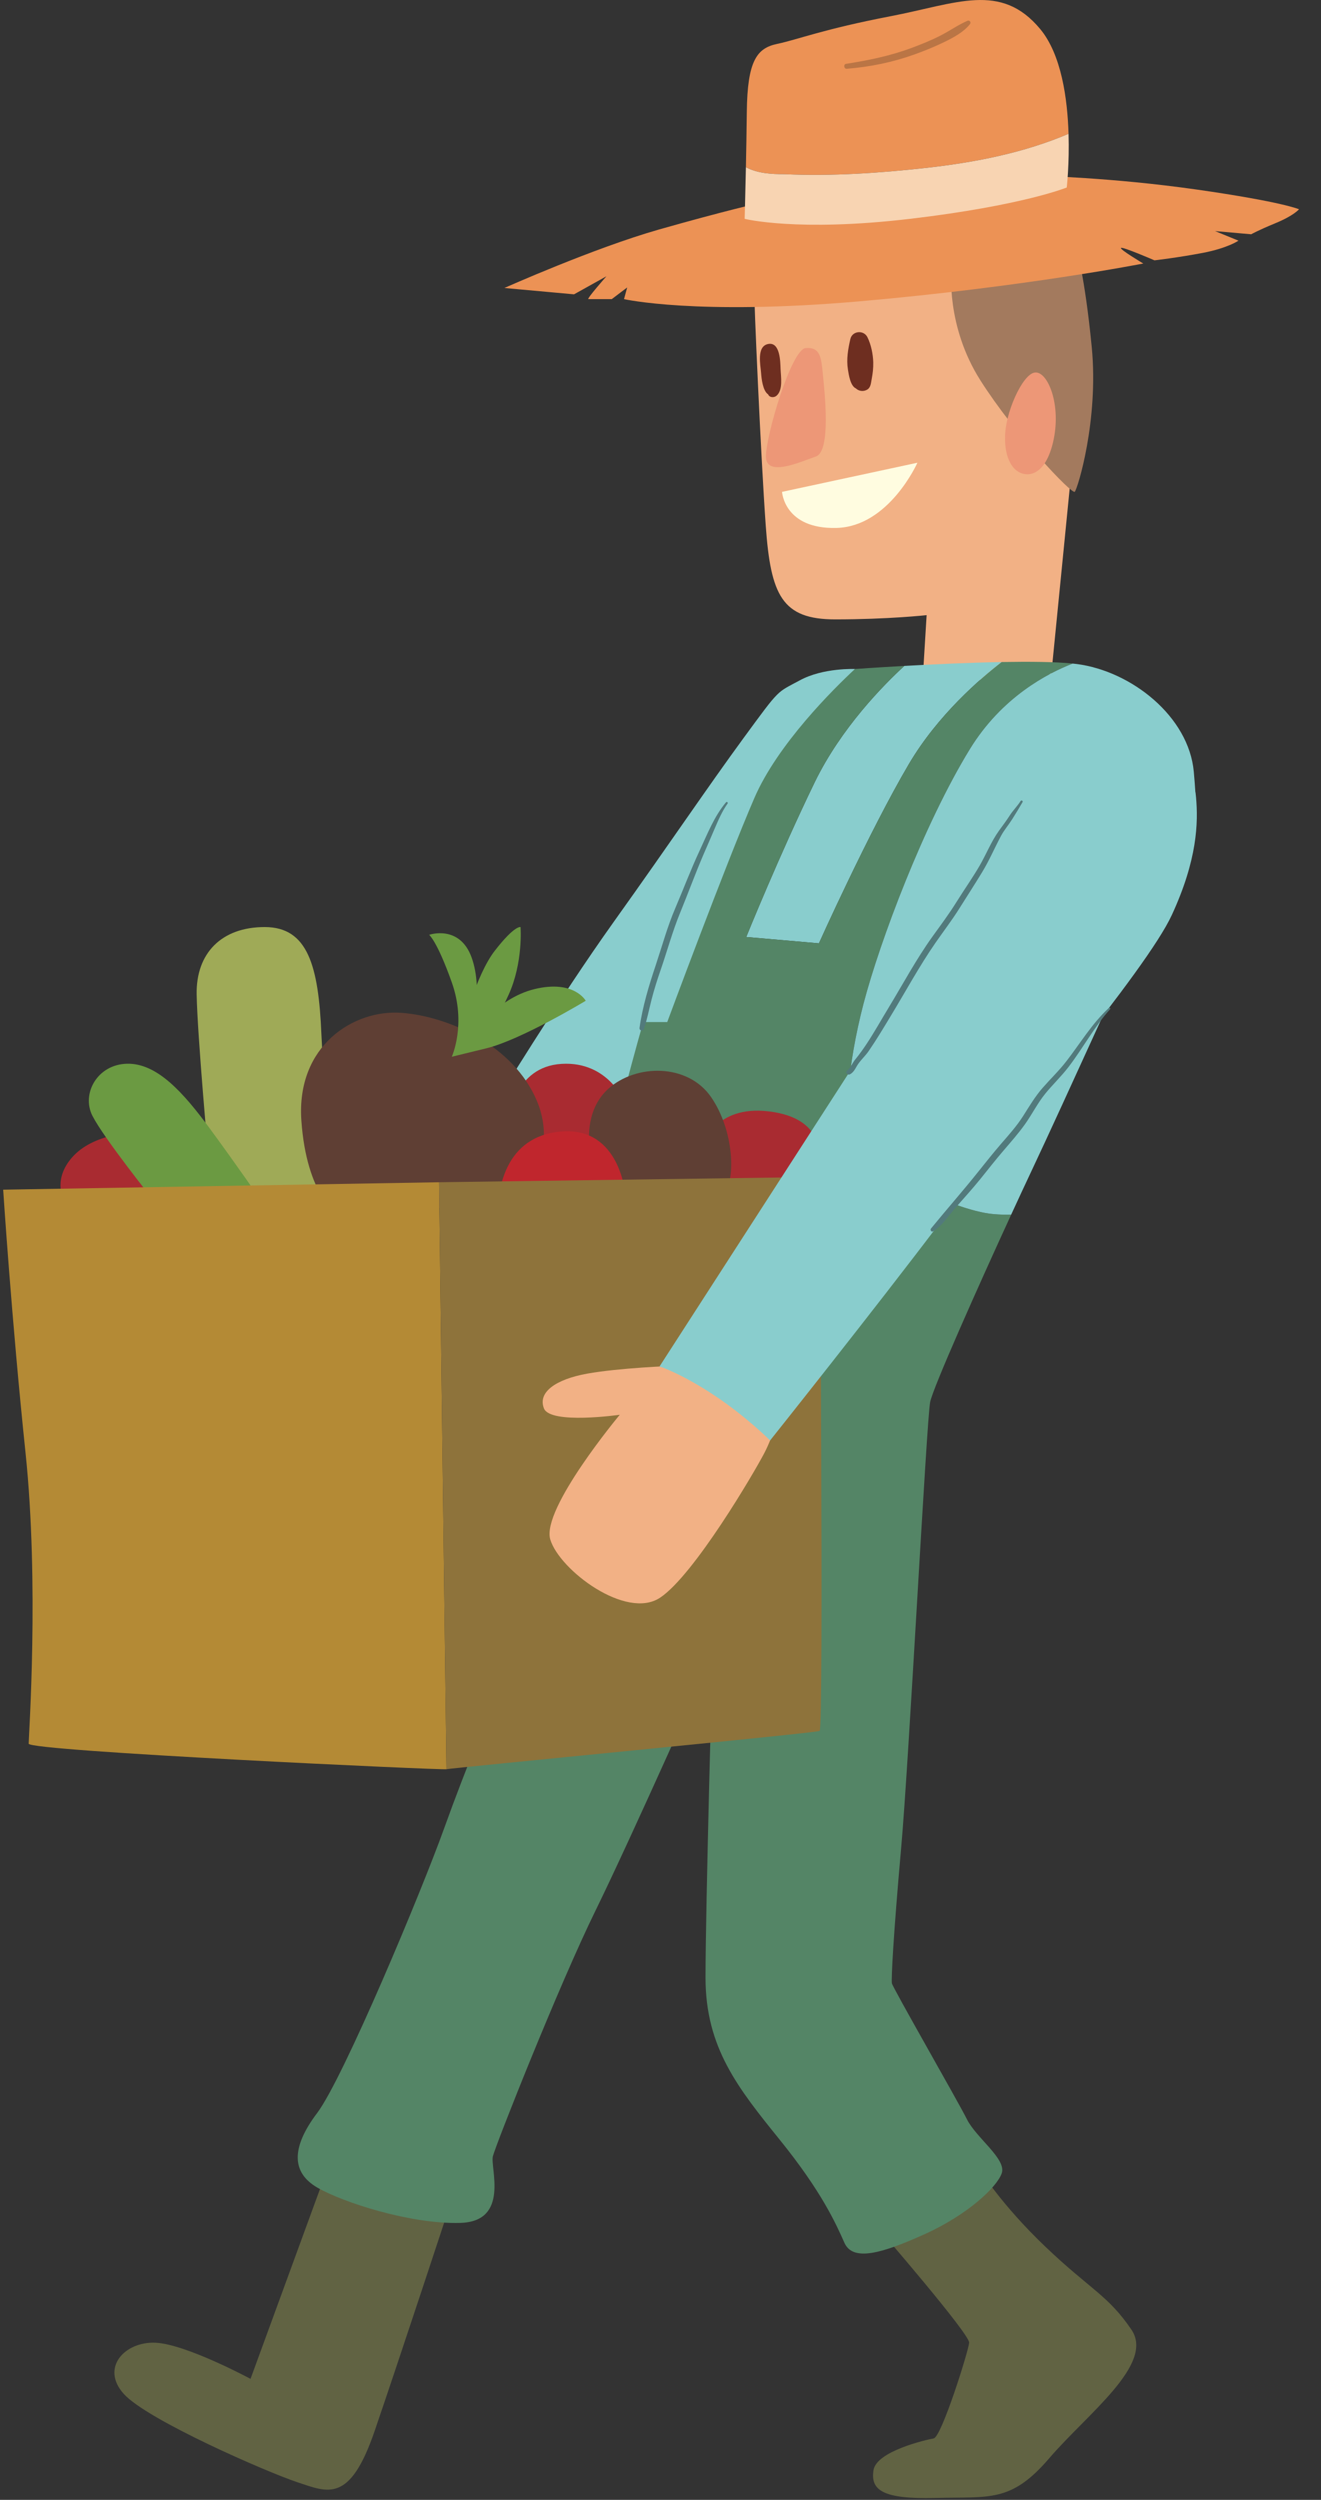 <?xml version="1.0" encoding="UTF-8"?>
<svg width="37px" height="70px" viewBox="0 0 37 70" version="1.1" xmlns="http://www.w3.org/2000/svg" xmlns:xlink="http://www.w3.org/1999/xlink">
    <rect x="0" y="0" width="37" height="70" fill="#333333" stroke="none"/>
    <!-- Generator: Sketch 43.2 (39069) - http://www.bohemiancoding.com/sketch -->
    <title>Group 10</title>
    <desc>Created with Sketch.</desc>
    <defs></defs>
    <g id="Page-1" stroke="none" stroke-width="1" fill="none" fill-rule="evenodd">
        <g id="Login" transform="translate(-904, -254)">
            <g id="Group-10" transform="translate(904, 254)">
                <path d="M21.13,8.193 C21.11,8.252 21.309,12.778 21.448,14.723 C21.587,16.669 21.904,17.344 23.393,17.344 C24.882,17.344 25.954,17.225 25.954,17.225 L25.835,19.17 L29.447,18.872 L30.003,13.255 L27.462,8.927 L27.244,7.379 L21.13,8.193" id="Fill-2" fill="#F2B185"></path>
                <path d="M26.649,7.577 C26.649,7.577 26.49,9.126 27.462,10.654 C28.435,12.183 30.023,13.85 30.103,13.771 C30.182,13.691 30.777,11.766 30.579,9.721 C30.38,7.677 30.142,6.942 30.142,6.942 L26.649,7.577" id="Fill-3" fill="#A37A5E"></path>
                <path d="M21.904,13.773 L25.696,12.957 C25.696,12.957 24.902,14.743 23.433,14.783 C21.964,14.823 21.904,13.773 21.904,13.773" id="Fill-4" fill="#FFFCE0"></path>
                <path d="M22.852,12.783 C22.442,12.923 21.453,13.379 21.453,12.783 C21.453,12.188 22.167,9.776 22.569,9.746 C22.971,9.716 23.001,9.999 23.046,10.461 C23.09,10.922 23.29,12.634 22.852,12.783" id="Fill-5" fill="#ED9777"></path>
                <path d="M28.152,12.262 C28.134,11.613 28.629,10.475 28.986,10.431 C29.343,10.386 29.745,11.339 29.492,12.396 C29.239,13.453 28.629,13.395 28.376,13.082 C28.122,12.768 28.152,12.262 28.152,12.262" id="Fill-6" fill="#ED9777"></path>
                <path d="M21.863,10.327 C21.856,10.131 21.851,9.568 21.517,9.632 C21.184,9.695 21.302,10.223 21.318,10.45 C21.328,10.587 21.361,10.942 21.516,11.045 C21.552,11.136 21.679,11.141 21.748,11.083 C21.94,10.92 21.87,10.541 21.863,10.327" id="Fill-7" fill="#6E2E20"></path>
                <path d="M24.459,10.145 C24.452,9.913 24.399,9.65 24.295,9.441 C24.191,9.232 23.871,9.264 23.818,9.492 C23.753,9.776 23.703,10.059 23.75,10.35 C23.772,10.486 23.816,10.809 23.976,10.878 C23.981,10.883 23.985,10.887 23.99,10.891 C24.076,10.96 24.199,10.966 24.293,10.908 C24.392,10.847 24.395,10.718 24.415,10.616 C24.445,10.458 24.463,10.306 24.459,10.145" id="Fill-8" fill="#6E2E20"></path>
                <path d="M21.285,5.682 C21.285,5.682 20.291,5.905 18.46,6.426 C16.629,6.947 14.128,8.064 14.128,8.064 L16.078,8.242 L16.986,7.736 C16.986,7.736 16.421,8.376 16.48,8.376 L17.135,8.376 L17.567,8.049 L17.478,8.376 C17.478,8.376 19.503,8.838 24.095,8.436 C28.688,8.034 32.023,7.379 32.023,7.379 C32.023,7.379 31.353,6.982 31.398,6.942 C31.442,6.903 32.336,7.29 32.336,7.29 C32.336,7.29 32.991,7.215 33.69,7.081 C34.39,6.947 34.688,6.739 34.688,6.739 L34.033,6.471 L35.045,6.56 C35.045,6.56 35.224,6.456 35.73,6.247 C36.236,6.039 36.385,5.86 36.385,5.86 C36.385,5.86 35.924,5.652 33.527,5.309 C31.13,4.967 29.06,4.922 29.06,4.922 L21.285,5.682" id="Fill-9" fill="#EC9255"></path>
                <path d="M25.964,4.699 C27.338,4.544 28.687,4.276 29.929,3.747 C29.899,2.762 29.729,1.528 29.135,0.813 C28.033,-0.512 26.797,0.099 24.936,0.456 C23.075,0.813 22.331,1.111 21.765,1.23 C21.2,1.349 20.932,1.699 20.917,3.147 C20.911,3.673 20.902,4.211 20.892,4.682 C21.22,4.858 21.616,4.878 21.974,4.878 C23.314,4.937 24.624,4.848 25.964,4.699" id="Fill-10" fill="#EC9255"></path>
                <path d="M25.964,4.699 C24.624,4.848 23.314,4.937 21.974,4.878 C21.616,4.878 21.22,4.858 20.892,4.682 C20.875,5.507 20.857,6.128 20.857,6.128 C20.857,6.128 22.331,6.5 25.487,6.128 C28.643,5.756 29.879,5.25 29.879,5.25 C29.879,5.25 29.955,4.589 29.929,3.747 C28.687,4.276 27.338,4.544 25.964,4.699" id="Fill-11" fill="#F8D4B2"></path>
                <path d="M27.095,0.583 C26.836,0.696 26.595,0.867 26.343,0.996 C26.078,1.131 25.802,1.242 25.523,1.346 C24.929,1.566 24.322,1.69 23.697,1.788 C23.619,1.8 23.637,1.932 23.716,1.926 C24.378,1.872 24.998,1.746 25.624,1.521 C25.904,1.42 26.18,1.307 26.449,1.177 C26.699,1.055 26.992,0.9 27.167,0.677 C27.209,0.623 27.158,0.556 27.095,0.583" id="Fill-12" fill="#BA7545"></path>
                <path d="M18.053,31.398 C17.994,31.418 13.865,30.901 13.865,30.901 C13.865,30.901 15.612,28.023 17.2,25.8 C18.788,23.577 19.8,22.068 20.832,20.659 C21.865,19.249 21.745,19.408 22.401,19.051 C23.056,18.694 23.949,18.733 23.949,18.733 L22.103,21.433 L19.959,28.003 L18.053,31.398" id="Fill-13" fill="#89CDCD"></path>
                <path d="M9.16,60.756 L7.017,66.612 C7.017,66.612 5.21,65.639 4.357,65.6 C3.503,65.56 2.808,66.294 3.463,67.029 C4.118,67.763 7.498,69.232 8.339,69.51 C9.18,69.788 9.796,70.106 10.49,68.081 C11.185,66.056 12.595,61.769 12.595,61.769 L9.16,60.756" id="Fill-14" fill="#616343"></path>
                <path d="M24.604,62.404 C24.604,62.404 27.165,65.361 27.145,65.6 C27.125,65.838 26.371,68.24 26.152,68.279 C25.934,68.319 24.544,68.637 24.465,69.173 C24.386,69.709 24.683,69.987 26.202,69.947 C27.72,69.907 28.316,70.086 29.388,68.835 C30.46,67.585 32.345,66.201 31.691,65.235 C31.035,64.27 30.539,64.111 29.289,62.92 C28.038,61.729 27.443,60.756 27.443,60.756 L24.604,62.404" id="Fill-15" fill="#616343"></path>
                <path d="M22.817,21.909 C21.825,23.954 20.902,26.237 20.902,26.237 L22.937,26.415 C22.937,26.415 24.346,23.279 25.458,21.393 C26.267,20.02 27.465,18.995 28.057,18.538 C27.128,18.555 26.116,18.603 25.329,18.647 C24.756,19.175 23.563,20.374 22.817,21.909" id="Fill-16" fill="#89CDCD"></path>
                <path d="M21.129,22.346 C21.78,20.839 23.343,19.294 23.945,18.734 C23.871,18.757 22.743,19.109 22.301,19.646 C21.845,20.202 20.019,22.703 19.086,25.244 C18.712,26.262 18.335,27.5 18.017,28.619 L18.689,28.619 C18.689,28.619 20.314,24.232 21.129,22.346" id="Fill-17" fill="#89CDCD"></path>
                <path d="M27.84,33.998 C26.609,33.899 24.088,32.529 23.85,32.033 C23.611,31.537 23.731,29.849 24.187,28.103 C24.644,26.356 25.874,23.08 27.165,20.976 C28.057,19.521 29.339,18.854 30.045,18.581 C29.564,18.531 28.84,18.524 28.057,18.538 C27.465,18.995 26.267,20.02 25.458,21.393 C24.346,23.279 22.937,26.415 22.937,26.415 L20.902,26.237 C20.902,26.237 21.825,23.954 22.817,21.909 C23.563,20.374 24.756,19.175 25.329,18.647 C24.52,18.692 23.949,18.733 23.949,18.733 C23.949,18.733 23.948,18.734 23.945,18.734 C23.343,19.294 21.78,20.839 21.129,22.346 C20.314,24.232 18.689,28.619 18.689,28.619 L18.017,28.619 C17.542,30.291 17.2,31.695 17.2,31.695 L16.664,34.951 L13.666,48.052 C13.666,48.052 13.071,49.442 12.436,51.208 C11.801,52.975 9.617,58.196 8.883,59.168 C8.148,60.141 8.168,60.836 8.883,61.253 C9.597,61.669 11.503,62.285 12.892,62.245 C14.282,62.205 13.726,60.697 13.805,60.379 C13.885,60.061 15.651,55.595 16.684,53.491 C17.716,51.387 19.959,46.325 19.959,46.325 C19.959,46.325 19.761,53.412 19.761,55.377 C19.761,57.342 20.674,58.473 21.845,59.923 C23.016,61.372 23.413,62.265 23.651,62.801 C23.889,63.337 24.703,63.099 25.894,62.563 C27.085,62.027 27.919,61.253 28.058,60.855 C28.197,60.458 27.343,59.863 27.085,59.347 C26.827,58.831 25.001,55.655 24.981,55.536 C24.961,55.417 25.021,54.206 25.239,51.764 C25.458,49.322 25.954,39.755 26.053,39.258 C26.134,38.855 27.394,36.027 28.322,34.012 C28.173,34.016 28.013,34.012 27.84,33.998" id="Fill-18" fill="#548566"></path>
                <path d="M33.437,21.611 C33.298,20.063 31.691,18.793 30.162,18.594 C30.125,18.589 30.086,18.585 30.045,18.581 C29.339,18.854 28.057,19.521 27.165,20.976 C25.874,23.08 24.644,26.356 24.187,28.103 C23.731,29.849 23.611,31.537 23.85,32.033 C24.088,32.529 26.609,33.899 27.84,33.998 C28.013,34.012 28.173,34.016 28.322,34.012 C28.536,33.547 28.732,33.126 28.892,32.787 C29.745,30.981 32.048,25.899 32.048,25.899 C32.048,25.899 32.961,24.708 33.219,24.093 C33.477,23.477 33.576,23.16 33.437,21.611" id="Fill-19" fill="#89CDCD"></path>
                <path d="M14.242,31.398 C14.262,31.298 14.401,29.869 15.731,29.79 C17.061,29.71 17.517,30.901 17.517,30.901 C17.517,30.901 16.823,32.589 16.763,32.589 C16.704,32.589 15.135,32.708 15.135,32.708 L14.242,31.398" id="Fill-20" fill="#A92B31"></path>
                <path d="M19.641,32.073 C19.721,32.053 20.019,30.941 21.527,31.12 C23.036,31.298 22.956,32.291 22.956,32.509 C22.956,32.728 22.202,33.859 22.202,33.859 L20.019,33.422 L19.641,32.073" id="Fill-21" fill="#A92B31"></path>
                <path d="M5.845,32.48 C5.845,32.48 5.528,28.996 5.508,27.844 C5.488,26.693 6.203,25.959 7.414,25.959 C8.624,25.959 8.922,27.05 9.002,28.956 C9.081,30.862 9.538,33.442 9.538,33.442 L6.103,33.581 L5.845,32.48" id="Fill-22" fill="#9FAA57"></path>
                <path d="M1.776,33.581 C1.776,33.581 1.459,32.986 2.074,32.35 C2.689,31.715 3.841,31.695 3.841,31.695 L5.051,33.68 L1.776,33.581" id="Fill-23" fill="#A92B31"></path>
                <path d="M4.277,33.581 C4.277,33.581 2.908,31.87 2.59,31.247 C2.272,30.624 2.729,29.802 3.563,29.786 C4.396,29.77 5.129,30.58 5.894,31.624 C6.659,32.668 7.255,33.535 7.255,33.535 L4.277,33.581" id="Fill-24" fill="#6B9A42"></path>
                <path d="M16.545,32.331 C16.545,32.331 16.267,31.179 17.041,30.485 C17.815,29.79 19.264,29.77 19.919,30.723 C20.574,31.676 20.594,33.045 20.296,33.383 C19.999,33.72 19.066,33.72 19.006,33.68 C18.947,33.641 16.763,33.224 16.763,33.224 L16.545,32.331" id="Fill-25" fill="#5F3F34"></path>
                <path d="M14.48,33.68 C14.52,33.581 15.691,32.37 15.036,30.822 C14.381,29.274 12.575,28.46 11.245,28.361 C9.915,28.261 8.295,29.273 8.441,31.377 C8.588,33.481 9.458,34.013 9.458,34.013 L14.48,33.68" id="Fill-26" fill="#5F3F34"></path>
                <path d="M13.964,33.462 C14.024,33.422 14.083,31.81 15.731,31.683 C17.378,31.556 17.517,33.462 17.517,33.462 L13.964,33.462" id="Fill-27" fill="#C0262D"></path>
                <path d="M12.959,28.821 C12.959,28.821 13.309,27.328 13.865,26.614 C14.421,25.899 14.58,25.959 14.58,25.959 C14.58,25.959 14.659,26.951 14.242,27.864 C13.825,28.777 13.481,29.101 13.481,29.101 L12.959,29.432 L12.959,28.821" id="Fill-28" fill="#6B9A42"></path>
                <path d="M12.654,29.591 C12.654,29.591 13.071,28.678 12.654,27.507 C12.237,26.336 12.019,26.177 12.019,26.177 C12.019,26.177 12.872,25.879 13.21,26.812 C13.547,27.745 13.21,29.016 13.21,29.016 C13.21,29.016 13.874,27.961 14.977,27.695 C16.08,27.429 16.406,28.023 16.406,28.023 C16.406,28.023 14.599,29.115 13.627,29.353 L12.654,29.591" id="Fill-29" fill="#6B9A42"></path>
                <path d="M0.089,33.313 C0.089,33.313 0.327,36.976 0.714,40.668 C1.101,44.36 0.803,48.618 0.803,48.826 C0.803,49.035 12.416,49.571 12.505,49.541 L12.297,33.105 L0.089,33.313" id="Fill-30" fill="#B48A35"></path>
                <path d="M22.957,32.956 L12.297,33.105 L12.505,49.541 C12.595,49.511 22.837,48.529 22.957,48.469 C23.077,48.409 22.957,32.956 22.957,32.956" id="Fill-31" fill="#8E733B"></path>
                <path d="M18.827,38.246 C18.827,38.246 17.319,38.306 16.446,38.464 C15.572,38.623 15.056,38.98 15.235,39.437 C15.413,39.894 17.359,39.616 17.359,39.616 C17.359,39.616 15.155,42.256 15.413,43.109 C15.671,43.963 17.537,45.372 18.49,44.737 C19.443,44.102 21.13,41.224 21.408,40.688 C21.686,40.152 21.765,39.695 21.765,39.695 L18.827,38.246" id="Fill-32" fill="#F2B185"></path>
                <path d="M18.472,38.264 C18.492,38.263 19.125,38.484 20.019,39.08 C20.912,39.675 21.57,40.335 21.57,40.335 C21.57,40.335 24.485,36.678 26.39,34.157 C28.296,31.636 32.107,27.17 32.822,25.621 C33.537,24.073 33.563,23.041 33.5,22.326 C33.437,21.611 32.981,21.234 31.353,21.254 C29.725,21.274 28.872,22.147 28.872,22.147 L18.472,38.264" id="Fill-33" fill="#89CDCD"></path>
                <path d="M28.587,22.429 C28.495,22.574 28.371,22.693 28.279,22.839 C28.186,22.985 28.08,23.123 27.979,23.263 C27.761,23.567 27.62,23.93 27.431,24.253 C27.233,24.592 27.004,24.915 26.796,25.249 C26.586,25.587 26.35,25.903 26.117,26.226 C25.663,26.859 25.291,27.554 24.887,28.22 C24.684,28.554 24.494,28.897 24.278,29.223 C24.178,29.374 24.075,29.52 23.96,29.66 C23.878,29.759 23.823,29.902 23.725,29.982 C23.665,30.031 23.741,30.115 23.803,30.084 C23.901,30.035 23.947,29.942 24,29.85 C24.085,29.703 24.23,29.578 24.328,29.436 C24.548,29.117 24.745,28.786 24.946,28.454 C25.361,27.771 25.745,27.06 26.2,26.403 C26.426,26.077 26.667,25.764 26.877,25.428 C27.087,25.093 27.303,24.761 27.508,24.424 C27.706,24.099 27.856,23.747 28.035,23.411 C28.122,23.247 28.25,23.099 28.349,22.942 C28.449,22.784 28.547,22.623 28.641,22.461 C28.661,22.426 28.608,22.396 28.587,22.429" id="Fill-34" fill="#527A7C"></path>
                <path d="M31.058,28.224 C30.587,28.659 30.262,29.207 29.872,29.711 C29.667,29.977 29.424,30.209 29.204,30.461 C28.989,30.707 28.826,30.985 28.652,31.258 C28.477,31.532 28.257,31.777 28.045,32.022 C27.823,32.279 27.612,32.545 27.4,32.81 C26.97,33.349 26.513,33.866 26.077,34.4 C26.044,34.441 26.087,34.51 26.138,34.478 C26.395,34.317 26.565,34.045 26.761,33.821 C26.994,33.554 27.232,33.295 27.455,33.019 C27.669,32.754 27.878,32.485 28.1,32.227 C28.311,31.98 28.526,31.738 28.714,31.473 C28.913,31.192 29.064,30.885 29.282,30.618 C29.489,30.366 29.725,30.141 29.924,29.883 C30.33,29.355 30.646,28.757 31.093,28.259 C31.114,28.235 31.081,28.202 31.058,28.224" id="Fill-35" fill="#527A7C"></path>
                <path d="M20.336,22.465 C20.004,22.858 19.815,23.351 19.598,23.814 C19.35,24.346 19.144,24.892 18.914,25.431 C18.692,25.948 18.547,26.486 18.369,27.019 C18.179,27.587 17.996,28.185 17.913,28.781 C17.902,28.859 18.008,28.892 18.035,28.814 C18.126,28.546 18.18,28.263 18.25,27.988 C18.321,27.711 18.407,27.442 18.5,27.172 C18.687,26.631 18.836,26.078 19.054,25.548 C19.274,25.013 19.471,24.47 19.7,23.937 C19.804,23.695 19.911,23.454 20.014,23.211 C20.117,22.969 20.227,22.714 20.38,22.499 C20.399,22.473 20.357,22.441 20.336,22.465" id="Fill-36" fill="#527A7C"></path>
            </g>
        </g>
    </g>
</svg>